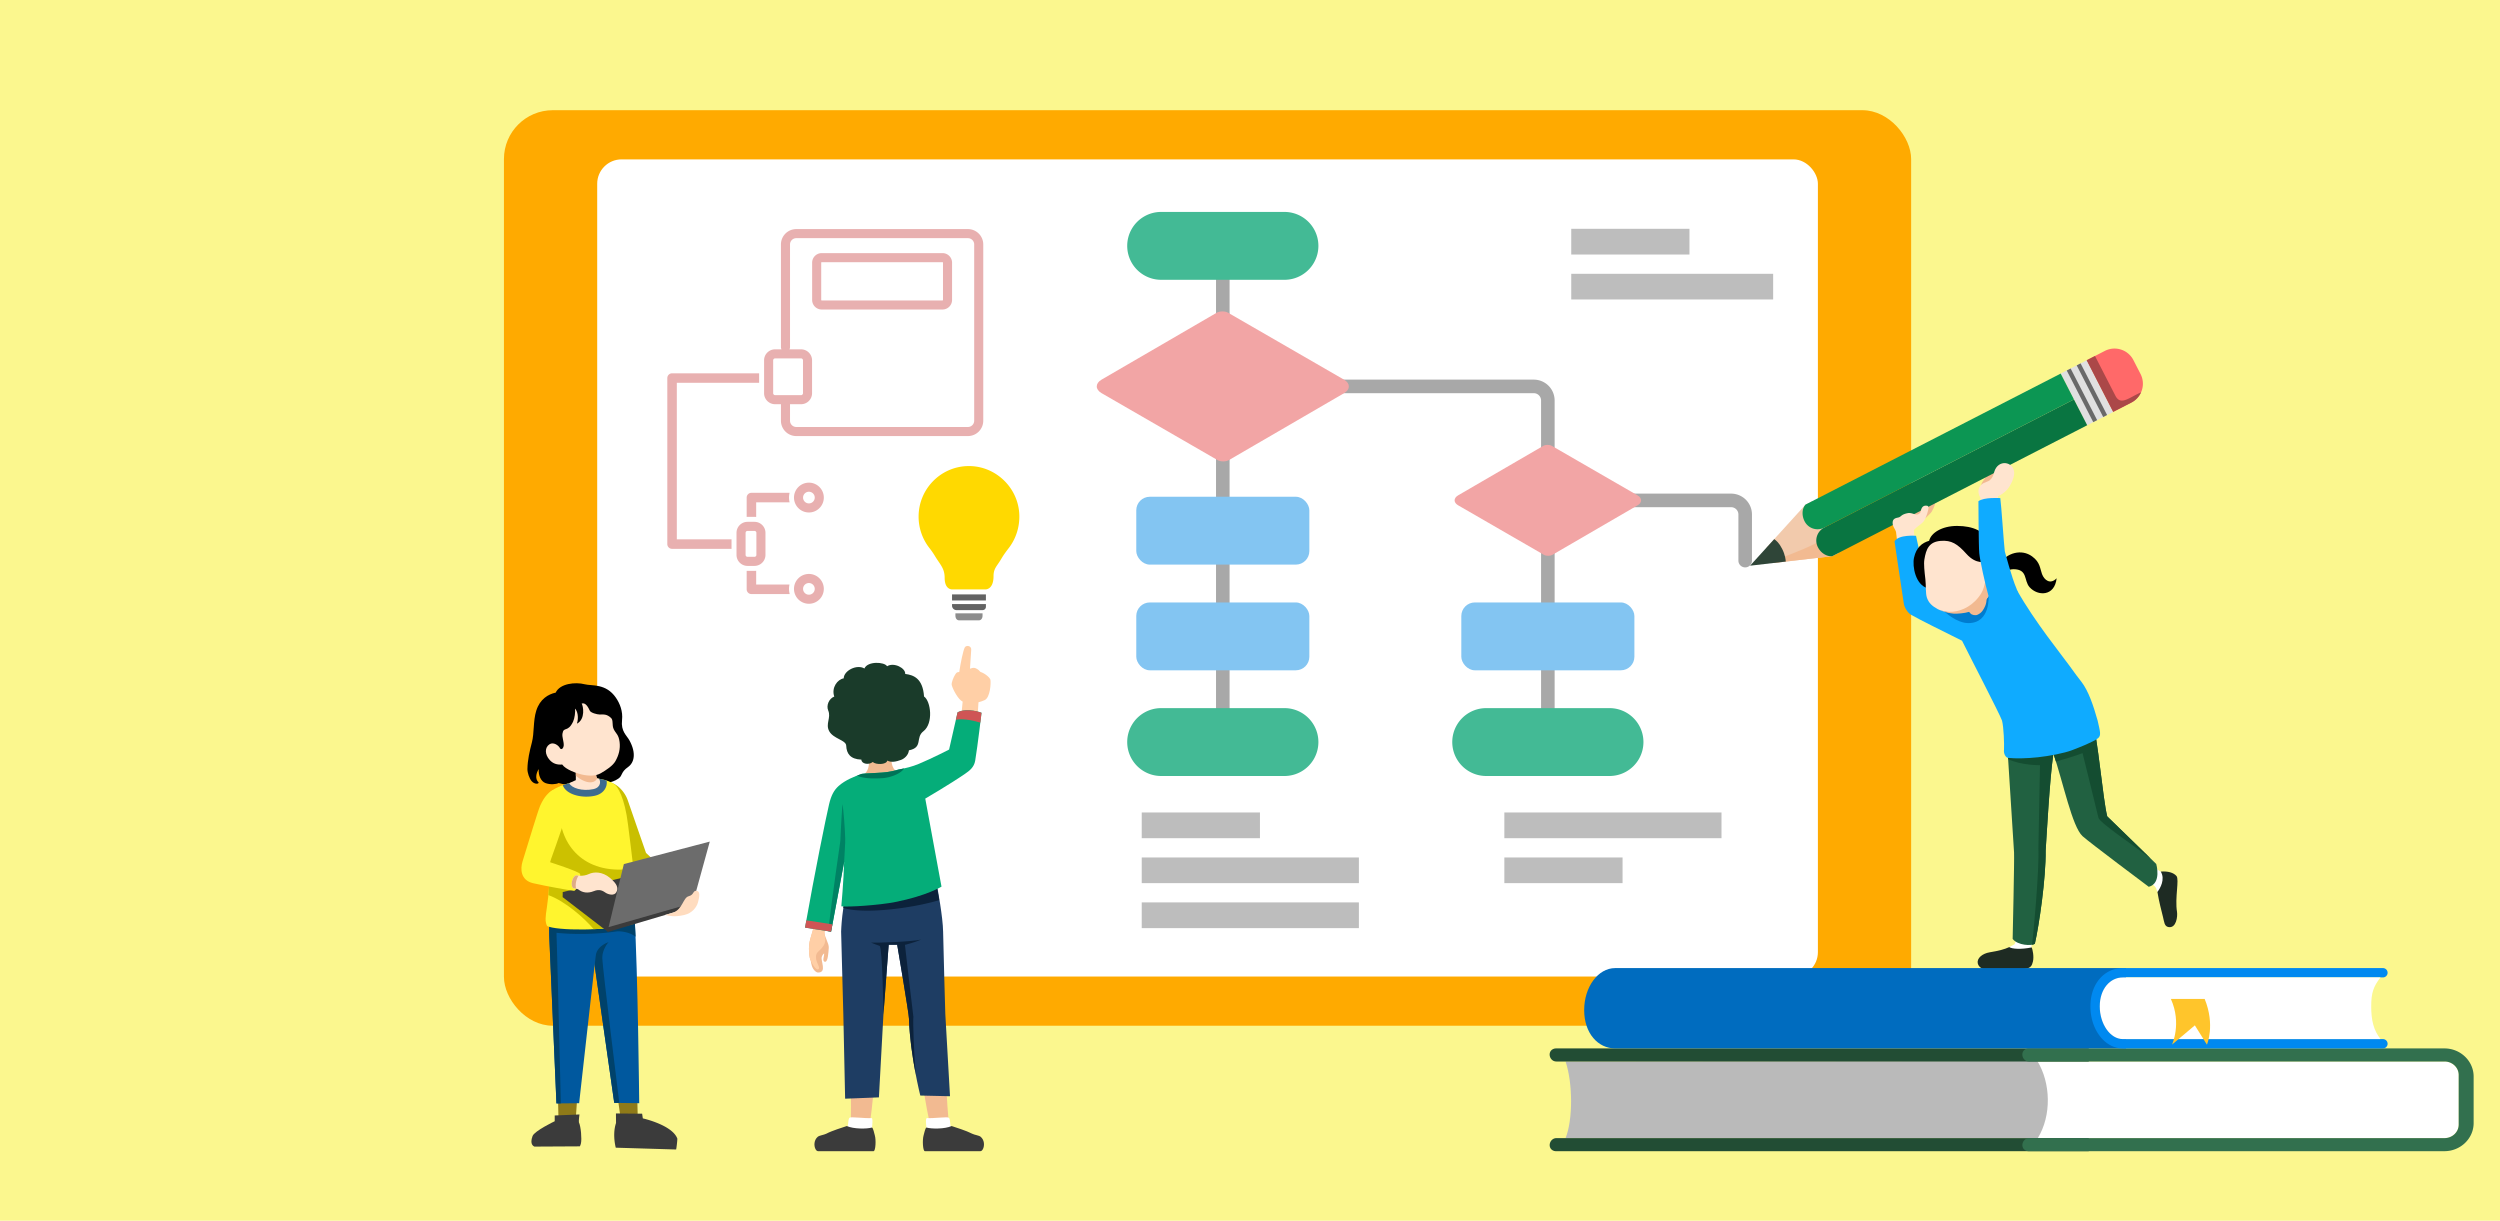 <svg xmlns="http://www.w3.org/2000/svg" width="512" height="250"><defs><style>.ac,.ae,.af,.aj,.ak,.ap,.ar,.as,.at,.au,.ax,.az,.ba,.bc,.e,.h,.i,.o,.p,.r,.y{stroke-width:0}.e{fill:#ffcfa6}.h{fill:#bdbdbd}.i{fill:#000}.o{fill:#8f7a18}.p{fill:#636363}.r{fill:#cf5555}.y{fill:#f2a5a5}.ac{fill:#a8a8a8}.ae{fill:#e8b0b0}.af{fill:#00589e}.aj{fill:#0fabff}.ak{fill:#00426b}.ap{fill:#fff}.ar{fill:#43ba95}.as{fill:#696969}.at{fill:#f2ba91}.au{fill:#83c5f2}.ax{fill:#3b3b3b}.az{fill:#fff52e}.ba{fill:#0c223b}.bc{fill:#ffe4cf}</style></defs><path d="M0 0h512v250H0z" style="fill:#fbf78e;stroke-width:0"/><rect width="288.194" height="187.5" x="103.208" y="22.569" rx="10" ry="10" style="fill:#fa0;stroke-width:0"/><rect width="250" height="167.361" x="122.306" y="32.639" class="ap" rx="5" ry="5"/><path d="M318.389 151.368h-2.778V82.017c0-.822-.669-1.491-1.491-1.491h-63.69v-2.778h63.69a4.273 4.273 0 0 1 4.268 4.268v69.351Z" class="ac"/><path d="M357.414 116.203a1.389 1.389 0 0 1-1.389-1.389v-9.451c0-.823-.669-1.491-1.492-1.491h-37.532a1.389 1.389 0 1 1 0-2.778h37.532a4.274 4.274 0 0 1 4.27 4.269v9.451c0 .767-.621 1.389-1.389 1.389ZM249.042 50.551h2.778v100.817h-2.778z" class="ac"/><path d="m275.257 77.756-23.719-13.694c-.658-.38-1.734-.378-2.391.003l-23.546 13.683c-1.314.764-1.312 2.01.004 2.77l23.719 13.694c.658.38 1.734.378 2.391-.003l23.546-13.683c1.314-.764 1.312-2.01-.004-2.771ZM335.366 101.446l-17.547-10.131c-.487-.281-1.283-.28-1.769.003l-17.419 10.123c-.972.565-.971 1.487.003 2.05l17.547 10.131c.487.281 1.283.28 1.769-.003l17.419-10.123c.972-.565.971-1.487-.003-2.05Z" class="y"/><rect width="35.447" height="13.899" x="232.708" y="101.734" class="au" rx="2.78" ry="2.78"/><rect width="35.447" height="13.899" x="232.708" y="123.379" class="au" rx="2.78" ry="2.78"/><rect width="35.447" height="13.899" x="299.277" y="123.379" class="au" rx="2.78" ry="2.78"/><path d="M263.058 43.403h-25.254a6.95 6.95 0 0 0 0 13.9h25.254a6.95 6.95 0 0 0 0-13.9ZM263.058 145.024h-25.254a6.95 6.95 0 0 0 0 13.9h25.254a6.95 6.95 0 0 0 0-13.9ZM329.627 145.024h-25.254a6.95 6.95 0 0 0 0 13.9h25.254a6.95 6.95 0 0 0 0-13.9Z" class="ar"/><path d="M233.827 166.395h24.211v5.263h-24.211zM233.827 175.606h44.474v5.263h-44.474zM321.791 46.862h24.211v5.263h-24.211zM321.791 56.072h41.349v5.263h-41.349zM308.09 175.606h24.211v5.263H308.09zM308.09 166.395h44.474v5.263H308.09zM233.827 184.816h44.474v5.263h-44.474z" class="h"/><g id="b" data-name="NewGroupe11"><g id="c" data-name="NewGroup0-28"><path d="M193.124 61.428a.102.102 0 0 1-.102.102h-24.736a.102.102 0 0 1-.102-.102v-7.631c0-.056.046-.102.102-.102h24.736c.056 0 .102.046.102.102v7.631Zm-.102-9.591h-24.736c-1.081 0-1.96.879-1.96 1.961v7.631c0 1.081.879 1.961 1.96 1.961h24.736a1.963 1.963 0 0 0 1.961-1.961v-7.631c0-1.081-.88-1.961-1.961-1.961Z" class="ae"/><path d="M199.514 86.164c0 .708-.576 1.283-1.283 1.283h-35.152a1.284 1.284 0 0 1-1.283-1.283v-3.38h2.257a2.259 2.259 0 0 0 2.257-2.257V73.8a2.259 2.259 0 0 0-2.257-2.257h-2.369a.93.93 0 0 0 .112-.443V50.059c0-.708.576-1.283 1.283-1.283h35.152c.708 0 1.283.576 1.283 1.283v36.105Zm-41.17-5.638v-6.727c0-.22.179-.398.398-.398h5.311c.22 0 .398.179.398.398v6.727c0 .22-.179.398-.398.398h-5.311a.398.398 0 0 1-.398-.398Zm39.886-33.609h-35.152a3.145 3.145 0 0 0-3.142 3.142V71.1c0 .16.041.311.112.443h-1.307a2.259 2.259 0 0 0-2.257 2.257v6.727a2.259 2.259 0 0 0 2.257 2.257h1.195v3.38a3.146 3.146 0 0 0 3.142 3.142h35.152a3.146 3.146 0 0 0 3.142-3.142V50.059a3.146 3.146 0 0 0-3.142-3.142ZM149.82 110.455h-11.207V78.402h16.853v-1.947h-17.827a.973.973 0 0 0-.974.974v34c0 .538.435.974.974.974h12.18v-1.947ZM153.892 100.93a.973.973 0 0 0-.974.974v3.954c.058-.004.118-.005.177-.005h1.416c.119 0 .237.006.354.019v-2.995h6.844a4.06 4.06 0 0 1 0-1.948h-7.818ZM154.511 116.916h-1.416c-.059 0-.119-.002-.177-.005v3.777c0 .538.436.974.974.974h7.841a4.05 4.05 0 0 1-.044-1.947h-6.824v-2.818a3.203 3.203 0 0 1-.354.019ZM165.664 119.404c.659 0 1.195.536 1.195 1.195s-.536 1.195-1.195 1.195-1.195-.536-1.195-1.195.536-1.195 1.195-1.195Zm0 4.249a3.057 3.057 0 0 0 3.054-3.054c0-1.684-1.37-3.054-3.054-3.054s-3.054 1.37-3.054 3.054a3.057 3.057 0 0 0 3.054 3.054ZM165.664 100.708c.659 0 1.195.536 1.195 1.195s-.536 1.195-1.195 1.195-1.195-.536-1.195-1.195.536-1.195 1.195-1.195Zm0 4.249c1.684 0 3.054-1.37 3.054-3.054s-1.37-3.054-3.054-3.054a3.057 3.057 0 0 0-3.054 3.054 3.057 3.057 0 0 0 3.054 3.054ZM152.697 109.127c0-.22.179-.398.398-.398h1.416c.22 0 .398.179.398.398v4.514c0 .22-.179.398-.398.398h-1.416a.398.398 0 0 1-.398-.398v-4.514Zm-1.859 0v4.514a2.259 2.259 0 0 0 2.257 2.257h1.416a2.259 2.259 0 0 0 2.257-2.257v-4.514a2.259 2.259 0 0 0-2.257-2.257h-1.416a2.259 2.259 0 0 0-2.257 2.257Z" class="ae"/></g></g><path d="M395.342 102.742c.176-.709-.655-1.039-1.182.083-.157-.554-.953-.292-1.13.268-.294-.222-.771.074-.99.685-.187.52-.46.831-.917 1.152-.7.25-1.381.344-1.855.627-.904.54-1.38 1.402-1.263 2.108l6.336-1.556s1.071-.993 1.247-1.281c.532-.87.754-1.671.801-2.09.049-.433-.7-.59-1.048.005ZM407.136 95.762c-.424.355.445.841-.918 2.623-.782 1.022-.535 1.742-.067 2.315l3.699-4.597s-1.346-1.487-2.713-.341Z" class="at"/><path d="m375.225 113.909 1.343-.689-5.432-10.581-1.344.69-8.019 8.828 1.604 3.124 11.848-1.372z" style="fill:#f2caac;stroke-width:0"/><path d="m438.386 76.599-1.465-2.854a4.343 4.343 0 0 0-5.847-1.88l-3.729 1.915 5.432 10.581 3.729-1.915a4.343 4.343 0 0 0 1.88-5.847Z" style="fill:#ff6969;stroke-width:0"/><path d="m375.225 113.909 1.344-.69-1.838-3.58a38.146 38.146 0 0 1-5.615 2.897c-3.227 1.349-5.054 2.029-6.064 2.11.136.271.197.367.326.634l11.847-1.372Z" class="at"/><path d="M365.722 115.01c-.01-.313-.1-1.341-.741-2.606-.641-1.266-1.193-1.673-1.62-1.994l-4.947 5.446 7.308-.846Z" style="fill:#2f4538;stroke-width:0"/><path d="M424.411 74.489h5.979v11.894h-5.979z" style="fill:#e0e0e0;stroke-width:0" transform="rotate(-27 427.404 80.436)"/><path d="m423.267 75.875.798-.41 5.432 10.58-.798.41zM425.306 74.828l.798-.41L431.536 85l-.798.41z" class="as"/><path d="m432.777 84.361 3.729-1.915a4.318 4.318 0 0 0 1.981-2.093c-2.456 1.051-4.168 2.807-5.251.699l-4.184-8.149-1.709.877 5.432 10.581Z" style="fill:#ab4848;stroke-width:0"/><path d="m422.025 76.511-52.233 26.818c-.592.578-.954 1.986-.204 3.447a2.973 2.973 0 0 0 4.003 1.287l51.15-26.262-2.716-5.29Z" style="fill:#0c9653;stroke-width:0"/><path d="m424.741 81.801-51.15 26.262a2.973 2.973 0 0 0-1.287 4.003c.75 1.461 2.105 1.938 2.92 1.843l52.233-26.818-2.716-5.29Z" style="fill:#097541;stroke-width:0"/><path d="M394.678 103.583c-.997-.18-1.231.62-1.348 1.304 0 0-.199.395-.665.487-.497.098-1.182-.446-2.012-.273-1.279.267-1.254.671-1.751.847-.36.128-1.271.097-1.29 1.099-.018.969.716 1.389.731 2.22.098.677.513 4.467.513 4.467l3.767-.644s-.729-3.702-.642-4.542c.834-.996 1.803-1.219 2.295-2.293a10.28 10.28 0 0 0 .61-1.781c.092-.405.159-.828-.208-.891Z" class="bc"/><path d="M415.916 194.656c.184-.589.036-1.491.414-2.738l-3.438-.284c.001.759-.011 1.251-.329 1.767l-1.066.566v1.446l4.42-.757ZM443.961 180.538l-.02-1.353s-.937-.336-2.593-1.38l-1.651 3.053c1.503.073 1.882 1.085 1.882 1.085l.265.733 2.117-2.138Z" class="ap"/><path d="M441.844 182.676c.564-.75 1.637-2.598.681-4.175 1.436-.123 2.625.205 3.22.911.608.722-.362 4.435.106 7.328.146.899-.119 3.432-1.768 3.12-.834-.158-.849-1.065-1.109-2.087-.323-1.27-.826-3.225-1.131-5.097Zm-30.348 11.291c-.995.456-2.126.756-4.01 1.066-1.501.247-2.643 1.206-2.448 2.229.209 1.101 1.596 1.514 2.931 1.367 1.822-.2 5.266-.023 6.612-.187 1.412-.172 1.549-.732 1.753-1.481.264-.968-.048-2.578-.26-2.927-2.185.446-4 .32-4.577-.067Z" style="fill:#1e2b23;stroke-width:0"/><path d="M431.56 167.192c-.881-3.46-1.943-16.188-3.041-19.605l-17.485 4.271c.569 8.78 1.322 20.978 1.443 22.731.087 1.261-.287 17.705-.287 17.705 1.052 1.35 3.914 1.459 4.549.986.869-3.759 2.272-13.389 2.213-19.092.166-2.455.823-14.757 1.586-19.849 2.036 6.052 3.847 14.958 5.963 16.902 1.341 1.232 13.567 10.377 13.567 10.377 2.688-.702 1.529-4.679 1.529-4.679l-10.036-9.747Z" style="fill:#216141;stroke-width:0"/><path d="M429.752 167.452c.241 1.04 6.553 5.213 10.718 8.395l-8.91-8.655c-.881-3.46-1.943-16.188-3.041-19.605l-17.485 4.271.233 3.621c2.71 1.296 6.521 1.234 6.521 1.234s-.287 14.289-.325 17.047c.192 4.376-1.026 17.914-1.324 19.726.264-.043.476-.112.6-.205.869-3.759 2.272-13.389 2.213-19.092.166-2.455.823-14.757 1.586-19.849.176.524.351 1.071.524 1.632 3.825-1.089 5.443-1.732 5.443-1.732s2.872 11.592 3.248 13.213Z" style="fill:#144d31;stroke-width:0"/><path d="M426.274 139.63c-.59-.766-1.226-1.559-2.515-3.377-1.428-2.014-7.084-8.958-10.65-15.322l-9.777-.39-.256 4.072s-6.378-2.453-8.108-3.407c-.344-1.06-2.566-11.472-2.566-11.472s-3.572-.316-4.401 1.135c0 0 1.496 10.179 1.906 12.774.119.755.773 1.854 1.466 2.254 1.94 1.12 6.558 3.372 10.455 5.323 1.384 2.814 7.647 14.861 8.186 16.35.36 1.391.468 4.847.406 5.982-.107.727.306 1.604.839 1.662 1.475.161 3.768.124 6.095-.126 2.265-.243 5.393-.831 7.015-1.456 1.621-.626 4.192-1.622 5.27-2.423.763-.567.447-1.408-.045-3.639-.886-3.136-1.884-6.078-3.319-7.94Z" class="aj"/><path d="M398.228 125.236s2.459 2.422 4.982 2.378c4.486-.078 4.053-5.59 4.053-5.59l.433-2.944-9.467 6.156Z" style="fill:#007ccf;stroke-width:0"/><path d="M421.199 118.429c-1.288 1.344-2.524.404-3.002-.875-.422-1.129-.343-2.38-2.028-3.609-2.107-1.536-5.123-.849-6.858 1.709l-.342.714c1.18 1.34 2.18.194 3.372.201 3.01.018 2.095 2.321 3.314 3.685 1.685 1.885 5.142 1.918 5.544-1.825Z" class="i"/><path d="M394.822 120.471c-2.522-.62-3.225-4.501-2.827-6.272.476-2.122 1.638-3.004 3.096-3.449.364-1.591 2.593-3.04 5.706-3.04 3.4 0 5.56 1.163 6.495 3.04 1.297.828 1.923 2.249 2.22 4.137.541 3.43-1.189 6.684-3.478 7.962-9.166 3.002-11.212-2.377-11.212-2.377Z" class="i"/><path d="M408.99 115.516c-.482-1.44-1.947-1.797-2.345-.507 0 0-1.875.71-3.915-1.568-1.872-2.091-3.099-2.819-5.219-2.673-2.497.173-3.047 1.736-3.397 3.805-.157.928.016 2.449.203 4.055.15 1.29.01 2.883.318 3.787.378 1.112 1.131 1.745 2.211 2.335.892.487 3.024.779 3.024.779l3.81-.381 2.727-1.974c1.476-1.459 1.478-3.166 1.505-4.484 1.04-.319 1.618-1.56 1.077-3.174Z" class="bc"/><path d="M408.99 115.516c-.482-1.44-1.947-1.797-2.345-.507 0 0-.095.036-.266.066.068.388.157.868.265 1.405.266 1.322-.125 3.787-.889 5.031-1.512 2.462-3.832 3.591-5.811 3.768-.923.082-2.286-.069-3.098-.528.892.488 2.491.891 3.31.929.749.035 2.195-.083 3.104-.369 0 0 .211.237.32.353.261.278.955.427 1.374.254.939-.388 1.321-1.157 1.615-1.821.205-.462.288-1.131.295-1.439.968-1.177 1.022-2.648 1.049-3.967 1.04-.319 1.618-1.56 1.077-3.174Z" class="at"/><path d="M408.422 96.646c-.186.641-.42 1.687-1.588 2.042-1.641.5-2.078 1.939-1.23 3.263l.045 1.584 3.622-.127-.09-1.783s.99-.355 1.912-1.391c.669-.752 1.457-2.417 1.412-3.429-.104-2.323-3.31-2.829-4.084-.16Z" class="bc"/><path d="M405.179 102.656c1.135-.879 4.478-.647 4.478-.647.202 1.309.74 9.456.923 10.888 0 0 1.452 5.519 2.395 7.627.832 1.861.279 3.746-1.174 4.166-2.089.604-3.791.09-4.434-2.177-.872-3.08-1.885-7.821-2.016-9.227-.137-1.466-.172-10.63-.172-10.63Z" class="aj"/><path d="M503.54 220.147v10.184c0 1.513-1.303 2.755-2.896 2.755h-88.176v-15.689h88.176c1.593 0 2.896 1.238 2.896 2.75Z" class="ap"/><path d="M320.632 233.085c1.502-3.782 1.502-11.129 0-15.689l96.614-.097c2.739 4.463 2.957 11.109.097 15.785h-96.71Z" style="fill:#bababa;stroke-width:0"/><path d="M318.742 217.397c-1.352 0-1.912-1.864-.741-2.515.186-.103.384-.164.592-.164h109.182v2.679H318.742Zm-.727 18.211c.182.098.375.156.578.156h109.182v-2.679H318.758c-1.357 0-1.926 1.882-.743 2.522Z" style="stroke-width:0;fill:#224d34"/><path d="M415.57 233.085h85.075c1.593 0 2.896-1.242 2.896-2.755v-10.184c0-1.513-1.303-2.75-2.896-2.75h-85.092c-1.352 0-1.912-1.864-.741-2.515.186-.103.384-.164.592-.164h85.217c3.289 0 5.98 2.592 5.98 5.759v9.527c0 3.168-2.691 5.759-5.98 5.759h-85.217a1.21 1.21 0 0 1-.578-.156c-1.183-.641-.614-2.522.743-2.522Z" style="fill:#32704e;stroke-width:0"/><path d="M435.408 198.264H330.792c-3.509 0-6.353 3.855-6.353 8.61 0 4.755 2.844 7.844 6.353 7.844h104.616v-16.454Z" style="fill:#006cbf;stroke-width:0"/><path d="M434.732 198.264h53.291a.957.957 0 0 1 0 1.914h-53.291c-2.55 0-4.704 2.301-4.704 5.931s2.154 6.696 4.704 6.696h53.291a.957.957 0 0 1 0 1.914h-53.291c-3.655 0-6.617-3.855-6.617-8.61 0-4.755 2.963-7.844 6.617-7.844Z" style="fill:#0089f0;stroke-width:0"/><path d="M434.732 200.177h52.796c-1.432 1.834-1.903 3.11-1.903 5.931s.471 4.863 1.903 6.696h-52.796c-2.55 0-4.704-3.066-4.704-6.696s2.154-5.931 4.704-5.931Z" class="ap"/><path d="M444.592 204.578h6.923c2.195 5.375.465 9.375.465 9.375l-2.473-3.961-4.678 3.94s2.035-4.328-.237-9.354Z" style="fill:#ffc52b;stroke-width:0"/><path d="M195.668 125.61v.473c0 .597.332.962.742.962h4.073c.41 0 .742-.365.742-.962v-.473h-5.558Z" style="fill:#8c8c8c;stroke-width:0"/><path d="M195.125 120.711s-1.659.223-1.659-2.385c0-1.939-.942-2.723-1.943-4.381-.044-.072-.085-.14-.125-.203a15.85 15.85 0 0 0-1.027-1.475 10.398 10.398 0 0 1-2.241-6.463c0-5.581 4.398-10.131 9.905-10.348 5.677-.224 10.549 4.317 10.723 10.018.077 2.523-.733 4.914-2.158 6.764-.491.638-.973 1.283-1.392 1.971-.074.121-.151.25-.23.384-.804 1.359-1.501 1.823-1.501 3.404 0 2.858-1.708 2.714-1.708 2.714h-6.643Z" style="fill:#ffd900;stroke-width:0"/><path d="M194.978 123.71v.328c0 .505.409.914.914.914h5.345a.679.679 0 0 0 .678-.678v-.564h-6.937ZM194.978 121.728h6.937v1.247h-6.937z" class="p"/><path d="m174.164 230.614 3.89-.004s1.595-9.396.929-17.419h-5.047s.589 14.184.228 17.423Z" class="at"/><path d="M178.467 228.983c-1.403.086-4.202-.309-4.458-.08-.554.497.099 2.359-1.361 3.122h5.884c-.101-.461.424-3.072-.064-3.042Z" class="ap"/><path d="M179.163 232.517c-.134-.451-.321-1.459-.575-1.599-1.105.317-3.764.316-5.169-.304-.858.294-2.981.933-4.193 1.568-.484.254-1.405.344-1.749.631-.801.678-.797 1.823-.487 2.47.134.29.334.481.551.48l11.364-.003c.414 0 .541-2.305.257-3.243Z" class="ax"/><path d="m194.441 230.614-3.89-.004s-2.263-9.396-2.167-17.419h5.047s.419 14.184 1.01 17.423Z" class="at"/><path d="M189.85 228.983c1.403.086 4.202-.309 4.458-.08.554.497-.099 2.359 1.361 3.122h-5.884c.101-.461-.424-3.072.064-3.042Z" class="ap"/><path d="M189.154 232.517c.134-.451.321-1.459.575-1.599 1.105.317 3.764.316 5.169-.304.858.294 2.981.933 4.193 1.568.484.254 1.405.344 1.749.631.801.678.797 1.823.487 2.47-.134.29-.334.481-.551.48l-11.364-.003c-.414 0-.541-2.305-.257-3.243Z" class="ax"/><path d="m194.561 224.508-.962-16.853s-.42-14.432-.449-16.821c-.037-3.019-1.178-9.025-1.178-9.025h-18.17c-1.382 3.199-1.541 8.964-1.541 8.964l.455 17.096.365 17.144 6.92-.271.924-16.941 1.076-14.314 1.745-.014s2.428 14.269 2.414 15.175c.215 7.351 2.314 15.718 2.314 15.718l6.087.141Z" style="fill:#1e3d63;stroke-width:0"/><path d="M192.342 184.35a104.814 104.814 0 0 0-.419-2.397h-18.17c-.487 1.126-.821 2.57-1.051 3.969 4.04 1.376 14.094.113 19.639-1.572Z" class="ba"/><path d="m182.575 154.496-4.788.21s.887 3.193-1.324 4.163l7.699.499.081-1.254c-1.56-.17-1.781-1.877-1.668-3.618Z" class="at"/><path d="M185.383 138.026c.127-1.16-2.278-2.467-3.71-1.577-.508-.911-3.99-1.097-4.642.459-1.518-.928-4.218.422-4.24 2.018-1.285.217-2.55 1.904-1.936 3.732-1.106.419-1.671 1.852-1.238 2.852.645 1.49-.623 2.741.211 4.25.86 1.558 3.426 1.803 3.475 2.944.069 1.644.84 2.782 3.105 2.868.025.872 1.478 1.17 2.332.485.625.594 2.804.584 2.974-.285.845.44 1.826.215 2.824-.148.621-.226 1.509-.927 1.609-1.956 2.969-.585 1.259-2.588 2.969-3.908 2.088-1.612 1.518-6.172.127-7.116-.253-3.733-2.158-4.406-3.859-4.619Z" style="fill:#1a3b2a;stroke-width:0"/><path d="M202.848 139.247c-.073-.399-.964-1.267-2.079-1.656-.409-.534-.961-.779-1.247-.81-.277-.03-.586.054-.867.171l.252-3.887c.055-.852-1.029-.986-1.316-.477-.331.588-.857 3.155-1.137 5.037-.581.003-.653.273-.86.58-.245.364-.809 1.605-.676 2.111.254.967 1.361 2.969 2.222 3.374l.013.006c-.072 1.081-.278 2.599-.278 2.599l3.345.217.174-2.686c.399-.102.82-.245 1.264-.442 1.142-.507 1.304-3.496 1.187-4.137Z" class="e"/><path d="M185.333 193.51s2.071-.507 3.338-1.092c-2.052.474-9.518.702-10.265.633.347.178 1.321.51 1.738.666.598.293.781 14.085.781 14.085l1.076-14.314 1.745-.014s2.428 14.269 2.414 15.175c.119 4.052.809 8.41 1.405 11.508-.355-3.572-.627-10.88-.502-11.923-.125-.751-1.731-14.725-1.731-14.725Z" class="ba"/><path d="M169.732 194.117c.073-.916-.923-2.312-.891-3.171.009-.229.049-.646.092-1.041l-2.252-.337c-.168 1.126-.804 2.597-.946 3.759-.142 1.162-.054 2.61.281 3.364l.016.035c.066.426.147.778.22 1.023.247.836.861 1.421 1.277 1.425 1.899.015.489-2.404.776-3.218.132-.376.31-.575.478-.697.045.592-.461 1.567.123 1.709.675.164.753-1.934.826-2.85Z" class="at"/><path d="M168.841 190.946c.009-.229.049-.646.092-1.041l-2.252-.337c-.168 1.126-.804 2.597-.946 3.759s-.054 2.61.281 3.364 1.243 2.324 1.668 1.714c.334-.479-.887-1.569-.501-2.929.134-.473.414-.538 1.119-1.316 1.206-1.331.507-2.355.539-3.213Z" class="e"/><path d="M201.018 145.973s-2.846-1.099-4.905-.096l-1.739 7.632s-3.371 1.752-6.209 2.935c-1.361.567-2.593.863-4.229 1.179-.343.119-1.752.512-3.364.608-2.709.162-3.783.196-4.11.267-1.463.51-3.357 1.264-4.7 2.463-.96.857-1.532 1.927-1.959 3.724-.601 2.53-2.955 14.056-4.934 25.292l5.334.831 2.678-14.284c-.112 4.031-.576 9.084-.576 9.084 1.275.202 7.746-.217 11.084-.882 6.437-1.281 9.431-3.144 9.431-3.144l-3.326-18.029s5.02-2.928 8.116-5.056c.93-.639 1.884-1.346 2.112-2.719.513-3.08 1.295-9.806 1.295-9.806Z" style="fill:#05ad79;stroke-width:0"/><path d="M173.097 171.637c.056 1-.178 3.498-.215 4.887l-2.68 14.284-.592-.092c.736-6.51 2.489-18.48 2.489-18.48s.162-3.892.432-7.551c.21.863.537 5.371.565 6.952Z" style="fill:#008264;stroke-width:0"/><path d="M180.748 159.368c1.372-.082 3.729-.832 4.405-1.998a41.95 41.95 0 0 1-1.217.252c-.343.119-1.752.512-3.364.608-2.709.162-3.783.196-4.11.267-.292.102-.609.221-.927.344 1.139.567 3.001.659 5.213.527Z" style="fill:#007358;stroke-width:0"/><path d="M200.777 147.992c.145-1.194.241-2.019.241-2.019s-2.846-1.099-4.905-.096l-.349 1.531c1.654-.319 3.961.269 5.013.585ZM164.87 189.976l5.334.831.28-1.494-5.348-.834-.266 1.496Z" class="r"/><path d="m122.739 198.053 7.146.257.739 31.157-3.477-.14-4.408-31.274z" class="o"/><path d="m131.651 229.044-.144-.958-5.362-.05.016 1.964a6.739 6.739 0 0 0-.265 1.086c-.213 1.34-.052 2.641.084 3.369.068.371.128.591.128.591l12.36.371c.066-.137.293-2.114.243-2.248-1.051-2.788-7.061-4.125-7.061-4.125Z" class="ax"/><path d="m120.056 199.05-6.368.049.71 31.038 3.434.092 2.224-31.179z" class="o"/><path d="m118.673 228.241-5.067.209v1.178s-4.142 1.98-4.537 3.033c-.649 1.73.223 2.083.373 2.164l9.309-.051c.094-.147.17-.364.231-.628.192-.858-.002-3.419-.426-4.307-.05-.374.117-1.597.117-1.597Z" class="ax"/><path d="M121.108 187.5v5.453l4.686 32.917 5.117.066s-.27-26.953-.97-38.436h-8.833Z" class="af"/><path d="M124.617 192.953h-3.509l4.686 32.917h1.038s-3.454-27.84-3.487-29.649 1.272-3.268 1.272-3.268Z" class="ak"/><path d="M112.62 187.5a39.572 39.572 0 0 0-.108 4.708c.108 2.631 1.447 33.772 1.447 33.772l4.649-.044s3.158-28.377 3.421-30.307 2.588-2.675 2.588-2.675v-5.453H112.62Z" class="af"/><path d="M112.62 187.5a39.572 39.572 0 0 0-.108 4.708c.108 2.631 1.447 33.772 1.447 33.772l.903-.009c-.117-4.82-.761-31.372-.859-33.763a32.857 32.857 0 0 1-.025-1.168c3.402.364 8.262.336 12.466-.304.846-.033 2.588.188 3.715 1.104a246.452 246.452 0 0 0-.218-4.339h-17.32Z" class="ak"/><path d="m132.307 174.686 4.751 4.393-8.423-1.708-3.755-17.181c1.974.526 3.244 2.43 3.673 3.671a7591.547 7591.547 0 0 0 3.754 10.825Z" style="fill:#c9bf00;stroke-width:0"/><path d="M109.827 145.548c.744-2.373 2.443-3.368 3.977-3.699.862-1.865 4.005-2.218 5.98-1.705 1.407.365 4.317-.227 6.354 2.747.813 1.188 1.459 2.779 1.256 4.588-.26 2.31.946 3.117 1.507 4.137 1.447 2.632.99 4.573-.263 5.461-1.579 1.118-1.053 1.711-1.974 2.368-1.462 1.044-3.289.987-5.132 1.118-3.294.235-4.751.461-7.12-.197-.526.263-1.735.375-2.719 0-.921-.351-1.471-1.614-1.355-2.861-.544.801-.798 2.075-.026 2.73.035.386-.85.412-1.43-.258-.494-.571-.877-1.767-.865-2.472.032-1.878.458-3.724.909-5.431.518-1.96.234-4.396.901-6.526Z" class="i"/><path d="M128.615 168.852c-.658-5.461-2.124-7.796-2.814-8.257-.691-.46-1.55-.842-3.147-1.118l-6.076.909s-2.853.724-4.037 1.952l-.457 4.751.61 6.236s.132 7.105-.694 12.522c-.306 2.005-.402 2.829.037 3.794 1.7.954 12.325 1.14 18.026-.526.987-2.434-.999-16.541-1.447-20.263Z" class="az"/><path d="M129.709 177.856c-9.323 1.471-14.738-4.012-15.107-11.19h-2.477l-.041.423.61 6.236s.093 5.128-.385 9.992c3.413 1.217 7.376 4.719 9.284 6.98 3.017-.138 6.15-.505 8.47-1.183.555-1.369.17-6.43-.353-11.259Z" style="fill:#ccc100;stroke-width:0"/><path d="M120.086 163.154c.59 0 1.181-.06 1.736-.182 1.184-.259 2.039-.98 2.342-1.978.113-.37.125-.756.08-1.128a11.021 11.021 0 0 0-1.59-.389l-6.076.909s-.586.153-1.328.426l.046.111c.621 1.482 2.71 2.231 4.789 2.231Z" style="fill:#3d6b8f;stroke-width:0"/><path d="M122.654 159.477s-.303-.039-.417-.175c-.168-.2-.211-1.254-.19-1.579l-4.115.192-.004 1.858-1.35.613c.418.998 2.697 1.72 4.947 1.229 1.656-.362 1.491-1.76 1.129-2.138Z" class="bc"/><path d="M122.325 159.368a.312.312 0 0 1-.088-.066c-.168-.2-.211-1.254-.19-1.579l-4.115.192-.002.95c2.198 1.851 3.953 1.588 4.395.503Z" class="at"/><path d="M126.891 151.952c-.196-1.573-.763-1.681-1.213-2.639-.388-.827-.029-1.786-.521-2.26-.891-.859-1.57-.721-2.331-.721-.578 0-1.832-.362-2.026-.768-.314-.656-.845-1.758-1.673-1.476.316.496.811 3.174-.971 4.121.39-1.281.139-2.562-.396-3.087.106.653-.078 2.006-.394 2.673-1.098 2.304-1.936.916-2.176 2.459-.11.708.296 1.584.261 2.405-.071.629-.451.959-.751.614-.307-.661-1.373-1.35-2.144-.856-1.012.649-1.029 2.075.035 3.245.678.745 1.519.999 2.548.912.715 1.041 2.932 1.79 3.9 2.021 1.637.391 3.009.335 4.001-.236 1.086-.625 2.466-1.526 2.997-2.474.695-1.24 1.034-2.495.855-3.932Z" class="bc"/><path d="m128.776 179.444-13.529 3.247-.017 1.044 9.27 7.125 16.502-4.893.251-.851-12.477-5.672z" class="ax"/><path d="m127.054 179.89-2.416 9.984 16.615-4.758.646-.186 3.462-12.572-17.597 4.604-.71 2.928z" style="fill:#6c6c6c;stroke-width:0"/><path d="M142.635 182.432c-.787-.038-.449.821-1.596 1.115-1.147.294-1.217 2.641-3.166 3.342l-1.664.494c.887.186 1.861.488 3.943.001 1.579-.369 2.499-1.525 2.795-2.578.33-1.175.493-2.336-.312-2.374Z" style="fill:#ffdcbf;stroke-width:0"/><path d="M118.809 178.999c-.109-.482-6.18-2.423-6.18-2.423s2.369-6.55 3.158-9.167c.732-2.431-1.256-6.241-2.558-5.596-.779.385-1.75 1.267-2.599 3.196-.469 1.066-2.297 7.161-3.611 11.405-.459 1.483-.457 3.85 2.15 4.462 2.603.611 7.757 1.509 8.359 1.561.336.029.56-.577.789-.85.299-.357.603-2.105.494-2.587Z" class="az"/><path d="M118.009 179.292c-.783.12-1.313 2.144-.554 2.633 0 0 .7.01 1.008.245.793.644 1.903.843 3.149.335s1.906-.012 2.434.338 1.77.697 2.193-.136.212-1.628-1.323-2.921c-1.536-1.293-3.273-1.287-4.343-.772-1.146.552-2.562.278-2.562.278Z" class="bc"/><path d="M118.485 179.346c-.288-.02-.476-.055-.476-.055-.783.12-1.313 2.144-.554 2.633 0 0 .26.01.533.066-.222-.795.015-1.943.497-2.644Z" style="fill:#deab85;stroke-width:0"/></svg>